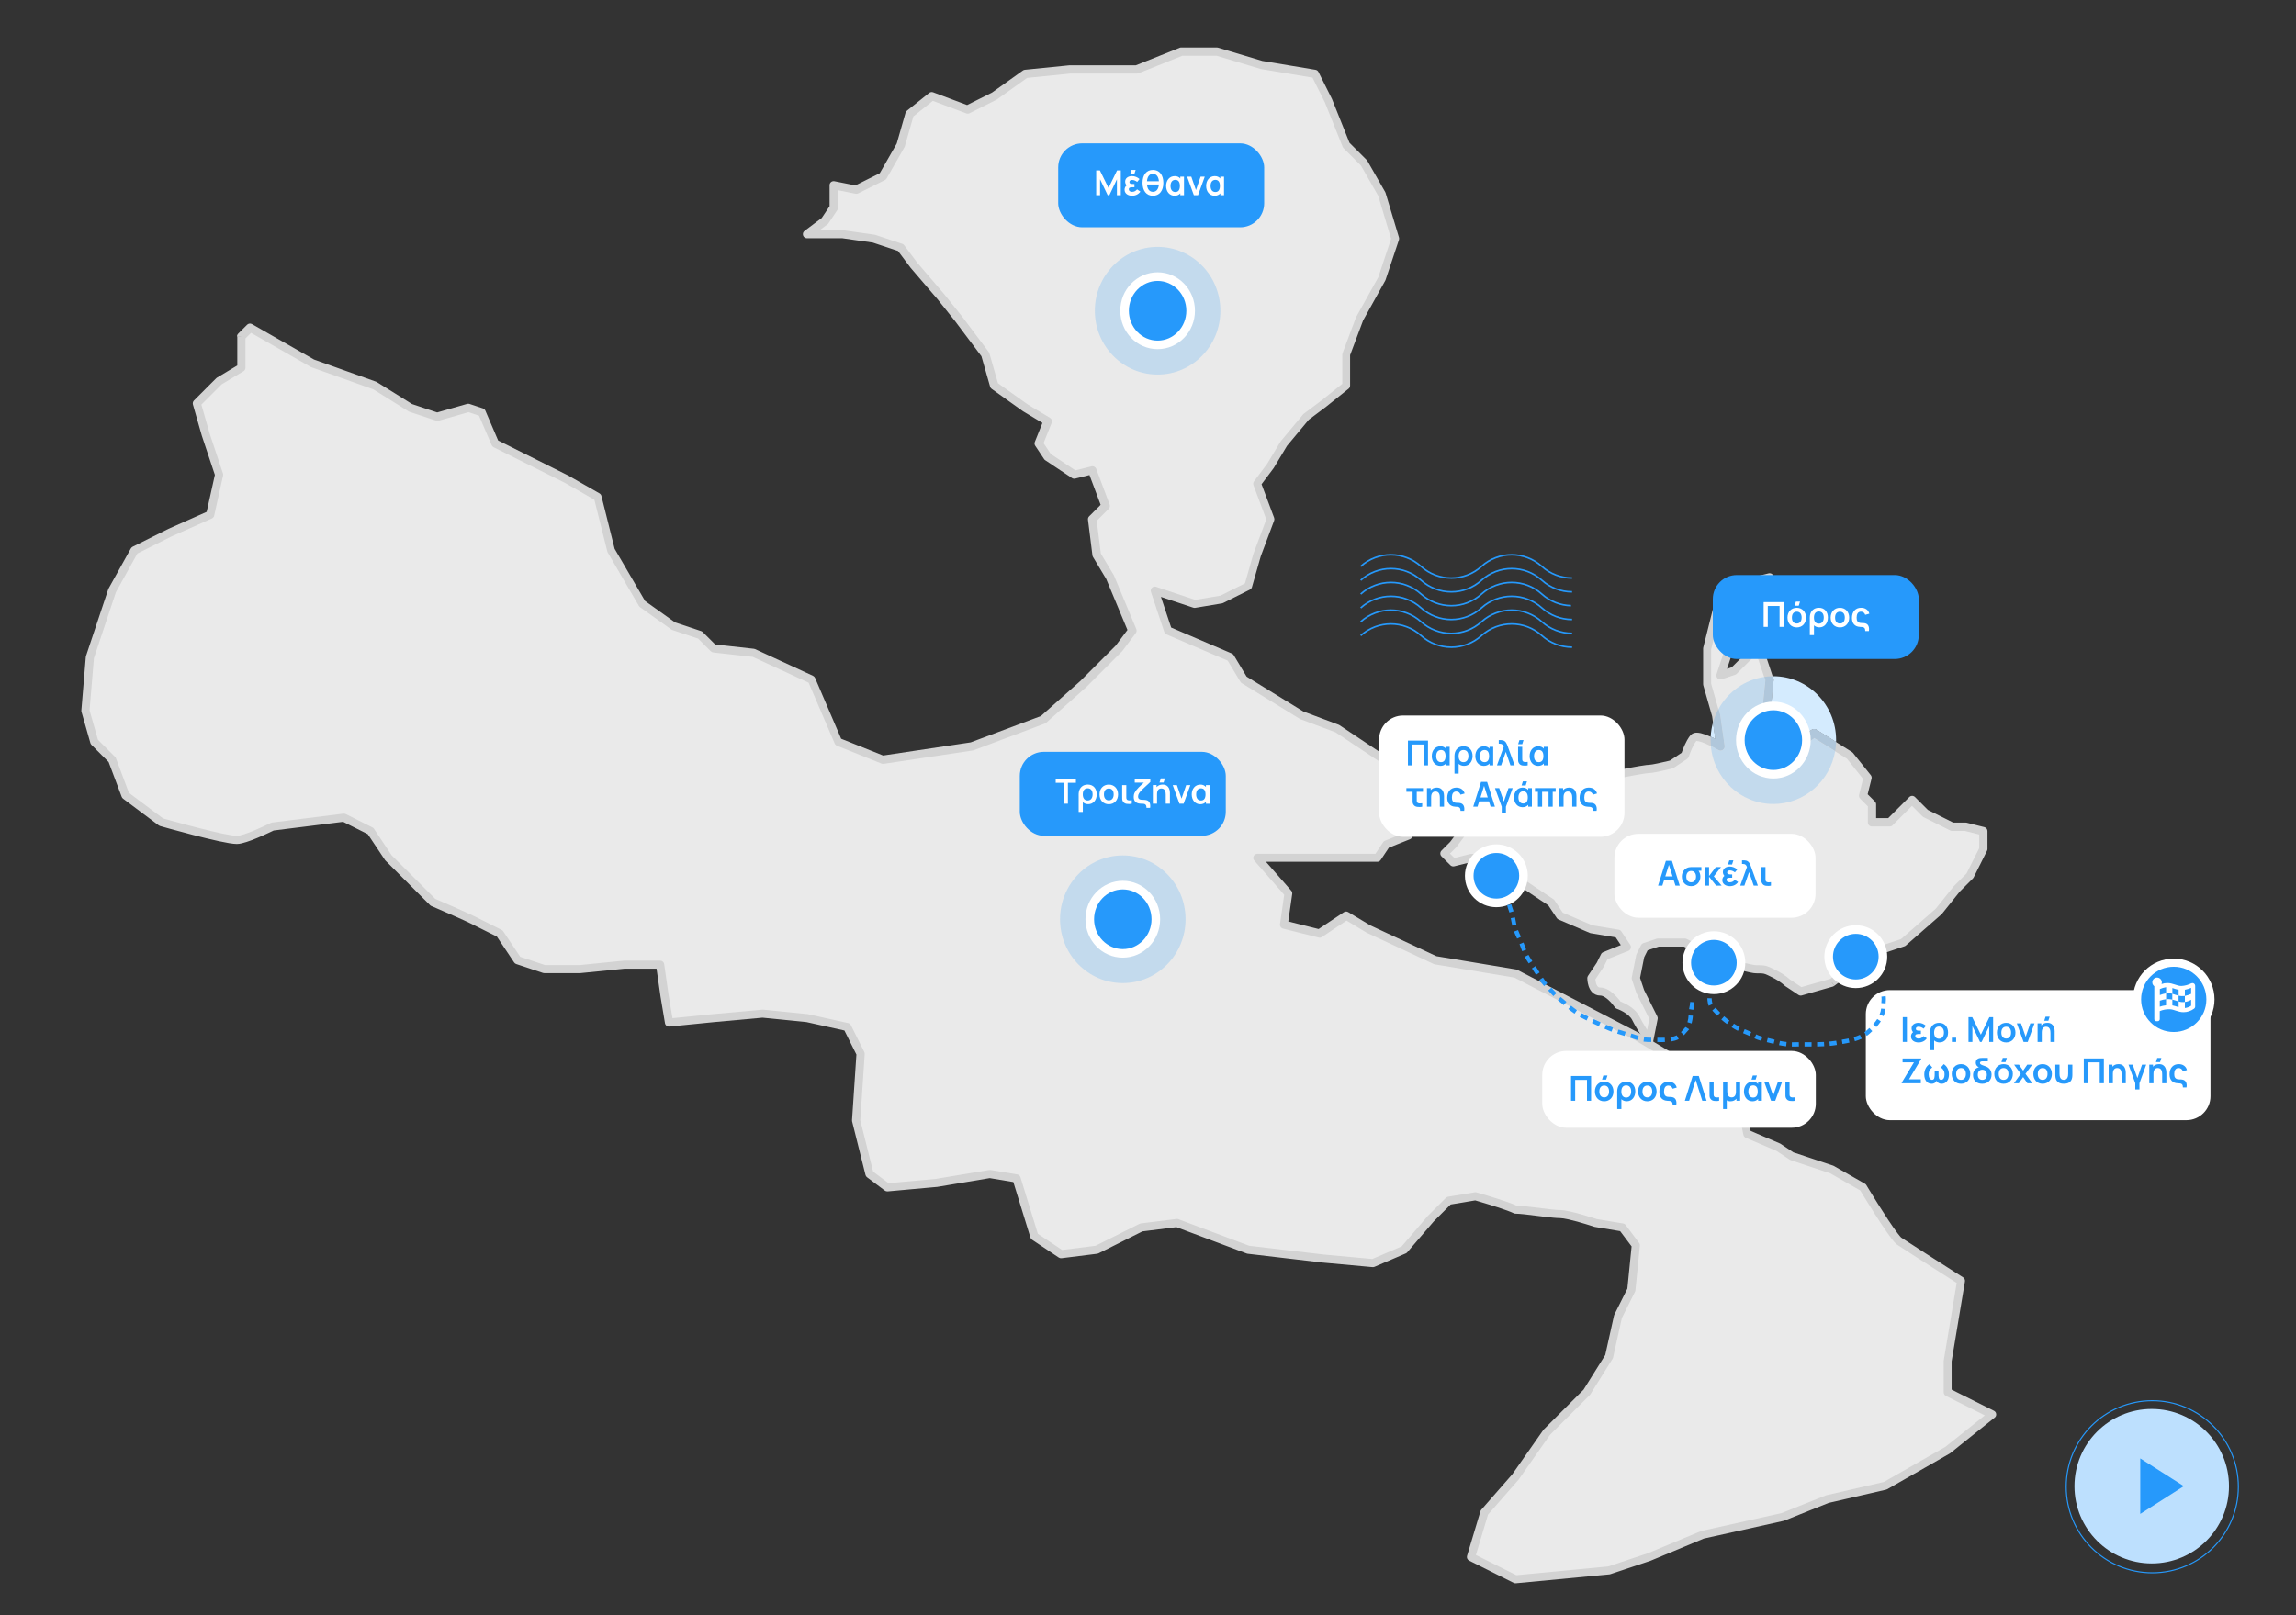 <?xml version="1.0" encoding="UTF-8"?><svg id="Layer_1" xmlns="http://www.w3.org/2000/svg" viewBox="0 0 800 562.97"><rect x="0" y="0" width="800" height="562.97" fill="#333333" stroke="none"/><defs><style>.cls-1{fill-rule:evenodd;}.cls-1,.cls-2{fill:#2699fb;}.cls-1,.cls-2,.cls-3,.cls-4,.cls-5,.cls-6,.cls-7,.cls-8,.cls-9{stroke-width:0px;}.cls-3{fill:#bde0fe;}.cls-4{fill:#fff;}.cls-5{fill:#d3d3d3;}.cls-6{fill:#b0c7db;}.cls-7{fill:#c3daed;}.cls-8{fill:#d4ebfe;}.cls-9{fill:#eaeaea;}</style></defs><path class="cls-9" d="m84.13,117.35l3.1-3.1,21.73,12.42,21.73,7.76,12.42,7.76,9.31,3.1,10.86-3.1,4.66,1.55,4.66,10.87,24.84,12.42,10.87,6.21,4.66,18.63,10.87,18.63,10.86,7.76,9.31,3.1,4.66,4.66,13.97,1.55,20.18,9.31,9.31,21.73,15.52,6.21,31.05-4.66,24.84-9.31,13.97-12.42,12.42-12.42,4.66-6.21-7.76-18.63-4.66-7.76-1.55-12.42,4.66-4.66-4.66-12.42-6.21,1.55-9.31-6.21-3.1-4.66,3.1-7.76-7.76-4.66-10.87-7.76-3.11-10.87-9.31-12.42-6.21-7.76-9.31-10.87-4.66-6.21-9.31-3.1-10.87-1.55h-12.42l6.21-4.66,3.1-4.66v-7.76l7.76,1.55,9.31-4.66,6.21-10.87,3.1-10.87,7.76-6.21,12.42,4.66,9.31-4.66,10.87-7.76,15.52-1.55h23.28l15.52-6.21h12.42l15.52,4.66,18.63,3.1,4.66,9.31,6.21,15.52,6.21,6.21,6.21,10.87,4.66,15.52-4.66,13.97-7.76,13.97-4.66,12.42v10.87l-7.76,6.21-6.21,4.66-7.76,9.31-4.66,7.76-4.66,6.21,4.66,12.42-4.66,12.42-3.1,10.87-9.31,4.66-9.31,1.55-13.97-4.66,4.66,13.97,21.73,9.31,4.66,7.76,20.18,12.42,12.42,4.66,27.94,18.63,1.55,6.21-4.66,12.42-7.76,3.1-3.1,4.66h-41.91l10.87,12.42-1.55,10.87,12.42,3.1,9.31-6.21,7.76,4.66,23.28,10.87,27.94,4.66,41.91,21.73,15.52,9.31,7.76,1.55,3.1,4.66h9.31l1.55,10.87,1.55,7.76,10.87,4.66,4.66,3.1,13.97,4.66,10.87,6.21s9.31,15.52,12.42,18.63c4.66,3.1,21.73,13.97,21.73,13.97l-4.66,27.94v10.87l9.31,4.66,6.21,3.1-15.52,12.42-21.73,12.42-20.18,4.66-15.52,6.21-27.94,6.21-18.63,7.76-13.97,4.66-32.6,3.1-9.31-4.66-6.21-3.1,4.66-15.52,10.87-12.42,10.86-15.52,13.97-13.97,7.76-12.42,3.1-13.97,4.66-9.31,1.55-15.52-4.66-6.21-9.31-1.55s-9.31-3.1-12.42-3.1-12.42-1.55-15.52-1.55c-3.1-1.55-13.97-4.66-13.97-4.66l-9.31,1.55-6.21,6.21-9.31,10.87-10.87,4.66-17.08-1.55-26.39-3.1-12.42-4.66-12.42-4.66-12.42,1.55-15.52,7.76-12.42,1.55-9.31-6.21-6.21-20.18-9.31-1.55-18.63,3.1-17.08,1.55-6.21-4.66-4.66-18.63,1.55-23.29-4.66-9.31-13.97-3.1-15.52-1.55-17.07,1.55-15.52,1.55-1.55-9.31-1.55-10.87h-12.42l-15.52,1.55h-12.42l-9.31-3.1-6.21-9.31s-6.21-3.1-9.31-4.66c-3.1-1.55-13.97-6.21-13.97-6.21l-6.21-6.21-9.31-9.31-6.21-9.31-9.31-4.66-12.42,1.55-12.42,1.55s-9.31,4.66-12.42,4.66c-4.66,0-26.39-6.21-26.39-6.21l-12.42-9.31-4.66-12.42-6.21-6.21-3.1-10.87,1.55-18.63,7.76-23.29,7.76-13.97,12.42-6.21,13.97-6.21,3.1-13.97-4.66-13.97-3.1-10.87,7.76-7.76,7.76-4.66v-10.86"/><path class="cls-5" d="m84.13,117.35l1,1,2.34-2.34,20.79,11.88.23.1,21.59,7.71,12.29,7.68c.1.06.19.11.3.14l9.31,3.1c.27.09.56.1.84.02l10.44-2.98,3.64,1.21,4.41,10.28c.13.31.37.56.67.71l24.8,12.4,10.31,5.89,4.51,18.04c.03.13.08.26.15.37l10.87,18.63c.1.17.24.32.4.44l10.87,7.76c.12.08.24.14.38.19l9,3,4.42,4.42c.23.23.53.37.84.41l13.74,1.53,19.48,8.99,9.1,21.23c.15.34.43.62.78.76l15.52,6.21c.24.1.48.12.74.09l31.05-4.66c.1-.01.19-.04.29-.07l24.84-9.31c.17-.06.31-.15.44-.27l13.97-12.42.06-.06,12.42-12.42.13-.15,4.66-6.21c.3-.4.37-.93.17-1.4l-7.76-18.63-.09-.18-4.5-7.5-1.43-11.43,4.17-4.17c.39-.39.52-.98.32-1.5l-4.66-12.42c-.25-.67-.97-1.05-1.67-.88l-5.6,1.4-8.56-5.7-2.53-3.8,2.83-7.07c.26-.65.01-1.38-.59-1.74l-7.71-4.63-10.42-7.44-2.97-10.39c-.05-.16-.13-.33-.23-.46l-9.31-12.42-.03-.03-6.21-7.76-.03-.04-9.28-10.83-4.63-6.17c-.17-.23-.41-.4-.68-.49l-9.31-3.1-.25-.06-10.87-1.55h-.2s-8.16-.01-8.16-.01l2.81-2.11c.13-.09.24-.22.33-.35l3.1-4.66c.16-.23.24-.5.24-.79v-6.03l6.07,1.21c.31.06.63.02.91-.12l9.31-4.66c.25-.13.46-.32.6-.56l6.21-10.87c.06-.1.1-.2.13-.31l2.98-10.43,6.78-5.42,11.66,4.37c.37.14.78.12,1.13-.06l9.31-4.66.19-.11,10.56-7.54,15.08-1.51h23.21c.18,0,.36-.04.53-.1l15.27-6.11h11.94l15.32,4.6.17.04,17.92,2.99,4.31,8.62,6.19,15.47c.07.17.18.34.31.48l6.07,6.08,6.03,10.56,4.48,14.94-4.47,13.42-7.7,13.86-.09.19-4.66,12.42c-.06.16-.09.33-.09.5v10.18l-7.21,5.77-6.19,4.64-.24.23-7.76,9.31-.13.18-4.62,7.7-4.61,6.15c-.29.39-.36.89-.19,1.35l4.47,11.92-4.47,11.92-.04.11-2.93,10.27-8.57,4.28-8.76,1.46-13.64-4.55c-.51-.17-1.07-.04-1.45.34-.38.38-.51.94-.34,1.45l4.66,13.97c.13.38.41.7.79.85l21.31,9.13,4.42,7.37c.12.19.28.36.47.48l20.18,12.42.25.12,12.27,4.6,27.35,18.23,1.31,5.25-4.28,11.42-7.18,2.87c-.26.11-.5.29-.65.53l-2.68,4.03h-41.15c-.55,0-1.06.33-1.29.83-.23.51-.14,1.1.22,1.52l10.44,11.93-1.46,10.22c-.1.72.35,1.4,1.06,1.58l12.42,3.11c.39.1.8.03,1.13-.2l8.57-5.71,6.99,4.2.13.07,23.28,10.87c.12.06.24.09.37.11l27.72,4.62,41.68,21.61,15.48,9.29c.13.08.3.14.45.17l7.19,1.44,2.78,4.17c.26.39.7.63,1.18.63h8.08l1.38,9.65v.08s1.57,7.76,1.57,7.76c.09.45.4.84.83,1.02l10.74,4.6,4.55,3.03c.11.07.21.12.34.17l13.84,4.61,10.74,6.14.7-1.23-1.22.73s2.34,3.9,5.06,8.18c1.36,2.14,2.83,4.39,4.15,6.3.66.96,1.29,1.84,1.86,2.58.57.75,1.08,1.36,1.55,1.83l.22.18c2.35,1.57,7.78,5.06,12.63,8.16,4.85,3.11,9.12,5.82,9.12,5.82l.76-1.2-1.4-.23-4.66,27.94-.02.23v10.87c0,.54.3,1.03.78,1.27l9.31,4.66,4.23,2.11-13.71,10.96-21.46,12.26-19.98,4.61-.21.06-15.42,6.17-27.83,6.19-.24.07-18.58,7.74-13.77,4.59-32.03,3.05-8.95-4.47-5.14-2.57,4.23-14.09,10.66-12.19.09-.12,10.79-15.42,13.89-13.89.2-.25,7.76-12.42c.08-.13.15-.29.18-.44l3.07-13.8,4.58-9.16c.08-.15.13-.33.14-.49l1.55-15.52c.04-.35-.06-.71-.28-.99l-4.66-6.21c-.22-.29-.54-.49-.9-.55l-9.31-1.55-.23,1.4.45-1.35s-2.35-.78-5.1-1.57c-1.38-.39-2.85-.79-4.21-1.09-1.36-.3-2.56-.51-3.56-.52-.67,0-1.81-.09-3.15-.23-2.01-.22-4.48-.54-6.75-.82-1.13-.14-2.22-.26-3.17-.35-.96-.09-1.79-.15-2.45-.15v1.42l.63-1.27c-.89-.44-2.17-.93-3.66-1.45-4.43-1.55-10.54-3.3-10.56-3.3-.2-.06-.42-.07-.62-.04l-9.31,1.55c-.29.05-.56.19-.77.4l-6.21,6.21-.07.08-9.1,10.61-10.23,4.39-16.7-1.52-26.2-3.08-12.26-4.6-12.42-4.66c-.22-.08-.44-.11-.67-.08l-12.42,1.55c-.16.02-.32.07-.46.14l-15.31,7.65-11.65,1.46-8.46-5.64-6.06-19.7c-.16-.51-.59-.89-1.12-.98l-9.31-1.55c-.16-.03-.31-.03-.47,0l-18.58,3.1-16.48,1.5-5.37-4.03-4.48-17.92,1.54-23.06c.02-.25-.03-.5-.15-.73l-4.66-9.31c-.19-.38-.54-.66-.96-.75l-13.97-3.1-.17-.03-15.52-1.55h-.27s-17.07,1.55-17.07,1.55h-.01s-14.2,1.42-14.2,1.42l-1.33-7.98-1.55-10.86c-.1-.7-.7-1.22-1.4-1.22h-12.56s-15.45,1.55-15.45,1.55h-12.12l-8.64-2.88-5.94-8.91c-.14-.21-.32-.37-.55-.48,0,0-6.21-3.1-9.31-4.66-1.62-.81-5.1-2.35-8.22-3.72-3.11-1.36-5.83-2.53-5.83-2.53l-.56,1.3,1-1-6.21-6.21-9.21-9.21-6.13-9.2c-.14-.21-.32-.37-.54-.48l-9.31-4.66c-.25-.12-.53-.17-.81-.14l-12.42,1.55-12.42,1.55c-.16.02-.32.07-.46.14,0,0-.14.07-.39.19-.9.44-3.2,1.54-5.59,2.53-1.19.49-2.41.95-3.46,1.28-.52.16-1.01.3-1.42.38-.41.09-.74.13-.93.12-.43,0-1.24-.08-2.24-.25-3.53-.57-9.51-2.06-14.56-3.39-2.53-.67-4.83-1.3-6.5-1.76-.83-.23-1.51-.42-1.98-.55-.47-.13-.72-.21-.72-.21l-.39,1.36.85-1.13-12.09-9.07-4.51-12.03c-.07-.19-.18-.36-.32-.5l-5.95-5.95-2.93-10.26,1.52-18.2,7.67-23,7.48-13.47,12-6,13.94-6.2c.41-.18.71-.55.81-.99l3.1-13.97c.06-.25.04-.51-.04-.75l-4.65-13.95-2.87-10.03,7.05-7.05,7.61-4.57c.43-.26.69-.72.69-1.22v-10.86h-1.42l1,1-1-1h-1.42s0,10.06,0,10.06l-7.07,4.24c-.1.06-.19.13-.27.21l-7.76,7.76c-.36.36-.5.9-.36,1.39l3.1,10.87.02.06,4.53,13.6-2.86,12.89-13.32,5.92-.06.03-12.42,6.21c-.25.13-.47.33-.61.58l-7.76,13.97-.11.24-7.76,23.29c-.04.11-.06.21-.07.33l-1.55,18.63c-.01.17,0,.35.05.51l3.1,10.87c.07.23.19.44.36.61l5.99,5.99,4.55,12.13c.1.25.26.47.48.64l12.42,9.31c.13.1.3.18.46.23,0,0,5.45,1.56,11.48,3.11,3.02.78,6.19,1.56,8.91,2.15,1.36.29,2.61.54,3.69.72,1.08.17,1.97.28,2.7.28.56,0,1.13-.1,1.74-.24,2.13-.5,4.89-1.63,7.2-2.65,2.3-1.02,4.1-1.92,4.11-1.92l-.63-1.27.18,1.41,12.42-1.55,11.99-1.5,8.59,4.3,6,9,.18.22,9.31,9.31,6.21,6.21c.13.13.28.23.44.3,0,0,.68.29,1.74.75,1.6.69,4.07,1.76,6.43,2.81,2.36,1.04,4.61,2.06,5.72,2.62,1.55.78,3.88,1.94,5.82,2.91,1.94.97,3.49,1.75,3.49,1.75l.63-1.27-1.18.79,6.21,9.31c.18.26.43.46.73.56l9.31,3.1c.15.05.29.07.45.07h12.56s15.45-1.55,15.45-1.55h11.12l1.38,9.65v.03s1.56,9.31,1.56,9.31c.12.74.79,1.25,1.54,1.18l15.52-1.55h-.01s16.94-1.54,16.94-1.54l15.3,1.53,13.23,2.94,4.18,8.37-1.53,22.9c-.01.15,0,.3.04.44l4.66,18.63c.08.32.26.59.52.79l6.21,4.66c.28.21.63.31.98.28l17.08-1.55h.1s18.4-3.08,18.4-3.08l8.22,1.37,5.95,19.34c.1.31.3.58.57.76l9.31,6.21c.28.19.62.27.96.23l12.42-1.55c.16-.02.32-.07.46-.14l15.31-7.65,11.83-1.48,12.09,4.53,12.42,4.66c.11.04.21.07.33.08l26.39,3.1h.04s17.08,1.56,17.08,1.56c.23.02.47-.02.69-.11l10.87-4.66c.2-.08.38-.22.52-.38l9.28-10.82,5.85-5.85,8.87-1.48-.23-1.4-.39,1.36s.67.19,1.73.51c1.59.47,4.06,1.21,6.4,1.98,1.17.38,2.31.77,3.29,1.13.98.36,1.81.7,2.3.94.2.1.41.15.63.15.67,0,1.81.09,3.15.23,2.01.22,4.48.54,6.75.82,1.13.14,2.22.26,3.17.35.96.09,1.79.15,2.45.15.56,0,1.69.17,2.94.45,1.9.42,4.17,1.07,5.95,1.61.89.27,1.66.51,2.21.69.27.09.49.16.64.21s.23.07.23.07l.22.05,8.75,1.46,3.99,5.31-1.47,14.72-4.54,9.08c-.05.11-.09.21-.12.33l-3.05,13.73-7.55,12.07-13.86,13.86-.16.19-10.82,15.46-10.81,12.36c-.13.15-.23.34-.29.53l-4.66,15.52c-.2.66.11,1.37.72,1.67l6.21,3.1,9.31,4.66c.23.12.51.17.77.14l32.6-3.1c.1,0,.22-.03.31-.07l13.97-4.66.1-.04,18.51-7.71,27.82-6.18.22-.07,15.42-6.17,20.07-4.63c.13-.03.27-.08.38-.15l21.73-12.42.18-.12,15.52-12.42c.38-.3.58-.77.52-1.26-.05-.48-.34-.9-.78-1.12l-6.21-3.1-8.53-4.27v-9.87l4.64-27.83c.09-.56-.16-1.12-.64-1.43,0,0-1.07-.68-2.74-1.75-5.01-3.2-15.5-9.9-18.97-12.21l-.79,1.18,1-1c-.31-.31-.77-.86-1.3-1.55-1.87-2.44-4.62-6.67-6.87-10.26-1.13-1.79-2.14-3.43-2.86-4.62-.36-.59-.66-1.08-.86-1.41-.2-.33-.31-.52-.31-.52-.12-.21-.3-.38-.51-.5l-10.87-6.21-.25-.11-13.79-4.6-4.5-3-.23-.12-10.18-4.36-1.4-6.98-1.55-10.84c-.1-.7-.7-1.22-1.4-1.22h-8.56l-2.68-4.03c-.21-.31-.54-.53-.9-.6l-7.52-1.5-15.31-9.19-.08-.04-41.91-21.73c-.13-.07-.28-.12-.42-.14l-27.75-4.62-23.04-10.75-7.7-4.62c-.47-.28-1.06-.27-1.52.04l-8.79,5.86-10.57-2.64,1.37-9.6c.06-.41-.06-.82-.34-1.13l-8.81-10.07h38.79c.47,0,.92-.24,1.18-.63l2.86-4.29,7.35-2.94c.37-.15.66-.44.8-.82l4.66-12.42c.1-.27.12-.56.05-.84l-1.55-6.21c-.08-.34-.3-.64-.59-.84l-27.94-18.63c-.09-.06-.19-.11-.29-.15l-12.29-4.61-19.77-12.16-4.48-7.47c-.15-.25-.38-.46-.66-.57l-21.15-9.06-3.56-10.68,11.28,3.76c.22.07.45.09.68.05l9.31-1.55c.14-.02.27-.07.4-.13l9.31-4.66c.36-.18.62-.49.73-.88l3.09-10.81,4.64-12.37c.12-.32.12-.67,0-.99l-4.38-11.69,4.19-5.59.08-.12,4.6-7.67,7.58-9.1,6.08-4.56.03-.03,7.76-6.21c.34-.27.53-.68.53-1.11v-10.61l4.53-12.08,7.71-13.88.11-.24,4.66-13.97c.09-.27.1-.58.01-.85l-4.66-15.52c-.03-.1-.08-.21-.13-.3l-6.21-10.87c-.07-.12-.13-.21-.23-.3l-6-6-6.1-15.25-.05-.11-4.66-9.31c-.2-.41-.59-.69-1.03-.76l-18.54-3.09-15.44-4.63c-.13-.04-.27-.06-.41-.06h-12.42c-.18,0-.36.03-.53.1l-15.27,6.11h-23.15s-15.52,1.56-15.52,1.56c-.25.03-.48.11-.68.26l-10.78,7.7-8.66,4.33-11.84-4.44c-.47-.17-.99-.09-1.38.22l-7.76,6.21c-.23.19-.4.43-.48.72l-3.06,10.7-5.91,10.35-8.5,4.25-7.29-1.46c-.42-.08-.85.02-1.18.29-.33.27-.52.67-.52,1.09v7.33l-2.73,4.1-6.01,4.51c-.49.37-.69,1-.49,1.58.19.58.73.97,1.34.97h12.32l10.64,1.52,8.77,2.92,4.39,5.86.06.07,9.3,10.85,6.18,7.73,9.14,12.19,3.03,10.61c.09.31.28.58.54.76l10.87,7.76.09.06,6.73,4.04-2.66,6.64c-.17.43-.12.93.14,1.31l3.1,4.66c.1.16.24.29.39.39l9.31,6.21c.33.22.74.29,1.13.2l4.98-1.24,3.89,10.38-4.01,4.01c-.31.31-.46.75-.4,1.18l1.55,12.42c.02.2.09.38.19.55l4.6,7.67,7.41,17.78-4.11,5.48-12.32,12.32-13.74,12.21-24.45,9.17-30.52,4.58-14.62-5.85-9.08-21.19c-.14-.32-.39-.58-.71-.73l-20.18-9.31c-.14-.07-.28-.1-.44-.12l-13.48-1.5-4.31-4.31c-.15-.15-.35-.27-.55-.34l-9.11-3.04-10.45-7.46-10.61-18.19-4.61-18.43c-.09-.37-.34-.7-.67-.89l-10.87-6.21-.07-.04-24.37-12.19-4.45-10.39c-.16-.37-.47-.66-.85-.79l-4.66-1.55c-.27-.09-.57-.1-.84-.02l-10.44,2.98-8.74-2.91-12.28-7.67c-.09-.05-.18-.1-.27-.13l-21.61-7.72-21.63-12.36c-.55-.32-1.26-.22-1.71.23l-3.1,3.1c-.26.26-.42.63-.42,1h1.42"/><path class="cls-9" d="m638.31,342.44l6.21-4.66,4.66-4.66,13.97-4.66,12.42-10.87,6.21-7.76,4.66-4.66,4.66-9.31v-6.21l-6.21-1.55h-4.66l-9.31-4.66-4.66-4.66-4.66,4.66-3.1,3.1h-6.21v-6.21l-3.11-3.1,1.55-6.21-6.21-7.76-12.42-7.76-6.21,4.66-4.66,4.66-6.21,3.1v-15.52l1.55-15.52-3.1-9.31h-3.1l-6.21,6.21-4.66,1.55,3.11-9.31,4.66-7.76,4.66-7.76,4.66-6.21v-3.1l-6.21,1.55-9.31,4.66h-1.55l-4.66,18.63v12.42l3.1,10.87,1.55,10.87s-7.76-4.66-9.31-3.1c-1.55,1.55-3.1,6.21-3.1,6.21l-4.66,3.1s-6.21,1.55-7.76,1.55-9.31,1.55-9.31,1.55l-6.21,3.1-6.21,6.21-6.21,3.1h-24.84l-3.1-3.1-6.21-3.1-4.66,3.1,3.1,6.21v3.1l-4.66,6.21-3.11,3.1,3.11,3.1,6.21-1.55h9.31l3.1,1.55v4.66l6.21,3.1,9.31,6.21,3.1,4.66,10.87,4.66,9.31,1.55,3.1,4.66-7.76,3.1-1.55,3.1-3.1,4.66s0,4.66,3.1,4.66,6.21,4.66,6.21,4.66c0,0,4.66,1.55,6.21,4.66,1.55,3.1,4.66,7.76,4.66,7.76l1.55-7.76-4.66-9.31-1.55-4.66,1.55-7.76,1.55-3.1,4.66-1.55h9.31l6.21,3.11,4.66,3.1s1.55,1.55,4.66,1.55,7.76,1.55,9.31,1.55q3.1,0,6.21,1.55c3.1,1.55,4.66,3.1,4.66,3.1l4.66,3.1,10.87-3.1"/><path class="cls-5" d="m638.31,342.44l.85,1.13,6.21-4.66.15-.13,4.42-4.42,13.65-4.55c.18-.06.34-.15.48-.28l12.42-10.87.17-.18,6.16-7.7,4.6-4.6c.11-.11.2-.23.27-.37l4.66-9.31c.1-.2.15-.41.15-.63v-6.21c0-.65-.44-1.22-1.07-1.38l-6.21-1.55c-.11-.03-.22-.04-.34-.04h-4.32l-8.81-4.4-4.49-4.49c-.26-.26-.63-.42-1-.42s-.74.15-1,.42l-4.66,4.66-2.69,2.69h-4.21v-4.79c0-.38-.15-.73-.41-1l-2.54-2.54,1.36-5.43c.11-.43,0-.89-.27-1.23l-6.21-7.76c-.1-.12-.22-.23-.36-.32l-12.42-7.76c-.5-.31-1.13-.28-1.6.07l-6.21,4.66-.15.13-4.5,4.5-3.95,1.98v-13.16l1.54-15.45c.02-.2,0-.4-.07-.59l-3.1-9.31c-.19-.58-.73-.97-1.34-.97h-3.1c-.37,0-.74.15-1,.42l-5.97,5.97-1.65.55,2.16-6.48,4.58-7.63,4.62-7.7,4.61-6.15c.19-.25.28-.54.28-.85v-3.1c0-.44-.2-.85-.54-1.12-.34-.27-.79-.36-1.22-.26l-6.21,1.55c-.1.02-.2.06-.29.11l-9.01,4.51h-1.22c-.65,0-1.22.44-1.38,1.07l-4.66,18.63c-.03.11-.04.22-.04.34v12.42c0,.13.02.26.05.39l3.08,10.77,1.54,10.77,1.4-.2.73-1.21s-1.47-.88-3.28-1.77c-.91-.44-1.9-.89-2.88-1.24-.98-.34-1.92-.61-2.87-.62-.32,0-.65.03-.99.14-.34.1-.71.29-1.01.6-.55.55-.97,1.22-1.38,1.94-.6,1.07-1.1,2.26-1.47,3.2-.37.93-.59,1.61-.6,1.63l1.34.45-.79-1.18-4.66,3.1.79,1.18-.34-1.38s-.38.1-.98.24c-.9.22-2.29.54-3.59.81-.65.13-1.27.25-1.78.34-.51.08-.94.13-1.07.13-.31,0-.62.03-1.01.08-1.34.16-3.46.53-5.27.87-1.81.34-3.3.63-3.31.63-.12.02-.25.07-.36.12l-6.21,3.1c-.14.07-.26.15-.37.27l-6.05,6.05-5.7,2.85h-23.91l-2.69-2.69c-.11-.11-.23-.2-.37-.27l-6.21-3.1c-.45-.23-1-.19-1.42.09l-4.66,3.1c-.59.4-.8,1.17-.48,1.81l2.95,5.91v2.3l-4.31,5.75-3.03,3.04c-.26.26-.41.63-.41,1s.15.74.41,1l3.1,3.1c.35.35.86.49,1.35.37l6.04-1.51h8.8l2.02,1.01v3.78c0,.54.3,1.03.78,1.27l6.13,3.07,9,6,2.95,4.42c.15.23.37.41.62.52l10.87,4.66c.11.05.21.08.32.1l8.71,1.45,1.8,2.69-6.14,2.46c-.32.13-.59.37-.74.68l-1.51,3.02-3.06,4.58c-.15.23-.24.51-.24.79,0,.08,0,1.35.46,2.78.24.71.61,1.49,1.26,2.15.33.33.74.62,1.22.83.48.21,1.02.32,1.58.31.42,0,.96.17,1.55.53.88.52,1.79,1.42,2.44,2.17.33.38.59.72.77.96.09.12.16.22.2.28l.05.07v.02s.01,0,.01,0c.18.26.43.46.73.56l.17-.5-.17.5h0l.17-.5-.17.5s1.11.38,2.33,1.08c.61.35,1.24.78,1.79,1.28.55.49,1,1.03,1.27,1.59.82,1.63,1.99,3.59,2.98,5.16.98,1.57,1.76,2.74,1.77,2.75.32.48.89.71,1.45.6s1-.55,1.11-1.11l1.55-7.76c.06-.31.02-.63-.12-.91l-4.61-9.22-1.4-4.21,1.44-7.21,1.2-2.41,3.88-1.29h8.75l5.83,2.91,4.59,3.06.79-1.18-1,1c.08.08.59.57,1.53,1.04.94.47,2.34.93,4.13.93,1.32,0,3.21.36,4.93.74.86.19,1.69.39,2.42.54.74.15,1.35.27,1.96.27.78,0,1.34,0,1.77.02.65.04.94.09,1.44.27.49.18,1.2.53,2.37,1.11,1.47.73,2.56,1.46,3.28,2,.36.27.62.49.79.64l.18.16.04.04h0s.42-.42.42-.42l-.42.43h0s.42-.43.42-.43l-.42.43.22.18,4.66,3.1c.35.23.78.3,1.17.18l10.87-3.1c.16-.05.33-.13.46-.23l-.85-1.13-.39-1.36-10.24,2.92-4.11-2.74-.79,1.18,1-1c-.08-.08-1.75-1.73-5.03-3.37-.78-.39-1.37-.68-1.9-.92-.78-.36-1.48-.59-2.25-.69s-1.54-.09-2.7-.09c-.17,0-.72-.07-1.39-.21-1.01-.21-2.35-.54-3.75-.82-1.4-.28-2.84-.52-4.18-.52-1.32,0-2.25-.32-2.86-.63-.3-.15-.52-.3-.66-.4l-.14-.11-.02-.02-.44.47.45-.45h-.02s-.44.45-.44.45l.45-.45-.22-.18-4.66-3.1-.15-.09-6.21-3.1c-.2-.1-.41-.15-.63-.15h-9.31c-.16,0-.3.02-.45.07l-4.66,1.55c-.35.12-.65.38-.82.71l-1.55,3.1c-.05.11-.1.24-.12.36l-1.55,7.76c-.05.24-.03.49.05.73l1.55,4.66.08.19,4.44,8.88-1.46,7.28,1.39.28,1.18-.79s-.05-.07-.13-.2c-.3-.46-1.09-1.66-1.96-3.07-.87-1.41-1.83-3.05-2.48-4.34-.5-.99-1.2-1.79-1.95-2.46-1.13-1-2.38-1.71-3.35-2.18-.98-.47-1.68-.71-1.73-.72l-.45,1.34,1.18-.79s-.85-1.27-2.12-2.54c-.64-.64-1.39-1.29-2.26-1.81-.87-.52-1.87-.93-3.01-.93-.21,0-.35-.04-.47-.08-.2-.09-.38-.24-.56-.53-.28-.42-.48-1.11-.56-1.68-.05-.28-.07-.53-.08-.7v-.2s-.01-.04-.01-.04h0s-1.42,0-1.42,0l1.18.79,3.1-4.66.09-.15,1.31-2.62,7.26-2.9c.4-.16.7-.49.83-.9.13-.41.06-.85-.17-1.21l-3.1-4.66c-.22-.32-.56-.55-.95-.61l-9.15-1.52-10.32-4.42-2.87-4.31c-.1-.16-.24-.29-.39-.39l-9.31-6.21-.15-.09-5.43-2.71v-3.78c0-.54-.3-1.03-.78-1.27l-3.11-1.55c-.19-.1-.42-.15-.63-.15h-9.31c-.12,0-.23.01-.34.04l-5.43,1.36-1.54-1.54,2.1-2.1.13-.15,4.66-6.21c.18-.25.28-.54.28-.85v-3.1c0-.22-.05-.43-.15-.63l-2.55-5.09,2.93-1.95,5.27,2.63,2.94,2.94c.27.27.62.42,1,.42h24.84c.22,0,.43-.05.63-.15l6.21-3.1c.14-.07.26-.15.37-.27l6.05-6.05,6-3-.63-1.27.28,1.39s.48-.1,1.23-.24c1.12-.22,2.84-.54,4.42-.81.79-.13,1.54-.26,2.15-.34.6-.09,1.11-.13,1.24-.13.31,0,.61-.03.97-.08,1.22-.16,2.97-.54,4.45-.88,1.48-.34,2.68-.64,2.68-.64.15-.04.31-.11.44-.2l4.66-3.1c.26-.17.46-.43.56-.73l.02-.04c.08-.23.48-1.38,1.02-2.61.27-.61.58-1.25.89-1.8.31-.54.63-.99.84-1.2l-.29-.29.12.4.17-.11-.29-.29.12.4h.04s.13-.01.13-.01c.35,0,1.1.15,1.92.45,1.24.44,2.68,1.14,3.78,1.72.55.29,1.03.55,1.36.74.17.09.3.17.39.22l.13.08c.47.28,1.06.27,1.51-.03.46-.3.7-.84.62-1.38l-1.55-10.87-.04-.19-3.05-10.67v-12.05l4.35-17.39h.44c.22,0,.43-.05.63-.15l9.17-4.59,4.3-1.07v.82l-4.37,5.83-.08.12-4.66,7.76-4.66,7.76c-.05.09-.1.18-.13.28l-3.1,9.31c-.17.51-.04,1.07.34,1.45.38.38.94.51,1.45.34l4.66-1.55c.21-.07.39-.18.55-.34l5.79-5.79h1.5l2.69,8.06-1.52,15.22v.14s0,9.31,0,9.31v6.21c0,.49.25.95.67,1.21.42.26.94.28,1.38.06l6.21-3.1c.14-.07.26-.15.37-.27l4.59-4.59,5.35-4.01,11.39,7.12,5.62,7.03-1.38,5.53c-.12.48.02.99.37,1.35l2.69,2.69v5.62c0,.37.15.74.41,1,.26.26.63.41,1,.41h6.21c.37,0,.74-.15,1-.41l3.1-3.1,3.66-3.66,3.65,3.66c.11.11.23.19.37.26l9.31,4.66c.2.1.41.15.63.15h4.48l4.97,1.24v4.77l-4.41,8.81-4.49,4.49-.1.12-6.13,7.66-12.11,10.6-13.7,4.57c-.2.07-.4.19-.55.34l-4.59,4.59-6.13,4.6.85,1.13-.39-1.36.39,1.36"/><rect class="cls-2" x="368.71" y="49.96" width="71.77" height="29.26" rx="8.37" ry="8.37"/><polygon class="cls-4" points="381.95 59.4 383.24 59.4 386.24 65.51 389.22 59.4 390.52 59.4 390.52 68.03 389.17 68.03 389.17 62.49 386.53 68.03 385.95 68.03 383.3 62.49 383.3 68.03 381.95 68.03 381.95 59.4"/><path class="cls-4" d="m397.35,66.75c-.59.91-1.65,1.46-2.89,1.46-1.42,0-2.62-.74-2.62-2.09,0-.62.25-1.16.72-1.49-.36-.41-.52-.84-.52-1.33,0-1.27,1.13-1.93,2.38-1.93,1,0,1.91.4,2.63,1.03l-.82,1c-.48-.38-1.12-.68-1.74-.68-.52,0-.96.2-.96.72,0,.58.55.68,1.28.68h.47v1.14h-.48c-.78,0-1.49.01-1.49.71,0,.55.44.89,1.16.89s1.26-.31,1.73-.86l1.14.76Zm-2.11-6.09h-1.43l.46-1.44h1.43l-.46,1.44Z"/><path class="cls-4" d="m405.35,63.72c0,2.73-1.34,4.5-3.63,4.5s-3.63-1.77-3.63-4.5,1.34-4.5,3.63-4.5,3.63,1.78,3.63,4.5Zm-5.71-.56h4.16c-.13-1.52-.82-2.57-2.09-2.57s-1.94,1.04-2.07,2.57Zm4.16,1.13h-4.16c.12,1.52.8,2.57,2.07,2.57s1.96-1.04,2.09-2.57Z"/><path class="cls-4" d="m412.54,61.56v6.48h-1.28v-.66c-.46.53-1.14.84-1.96.84-1.83,0-2.99-1.47-2.99-3.42s1.18-3.42,3.03-3.42c.82,0,1.46.3,1.91.83v-.65h1.28Zm-1.43,3.24c0-1.26-.47-2.12-1.57-2.12s-1.69.83-1.69,2.13c0,1.16.5,2.11,1.68,2.11,1.12,0,1.58-.86,1.58-2.12Z"/><polygon class="cls-4" points="413.62 61.56 415.08 61.56 416.71 66.25 418.33 61.56 419.78 61.56 417.43 68.03 415.98 68.03 413.62 61.56"/><path class="cls-4" d="m426.49,61.56v6.48h-1.28v-.66c-.46.53-1.14.84-1.96.84-1.83,0-2.99-1.47-2.99-3.42s1.18-3.42,3.03-3.42c.82,0,1.46.3,1.91.83v-.65h1.28Zm-1.43,3.24c0-1.26-.47-2.12-1.57-2.12s-1.69.83-1.69,2.13c0,1.16.5,2.11,1.68,2.11,1.12,0,1.58-.86,1.58-2.12Z"/><path class="cls-7" d="m403.35,86.05c-12.08,0-21.87,9.96-21.87,22.25s9.79,22.25,21.87,22.25,21.87-9.96,21.87-22.25-9.79-22.25-21.87-22.25"/><path class="cls-2" d="m403.35,95.26c6.99,0,12.66,5.84,12.66,13.04s-5.67,13.04-12.66,13.04-12.66-5.84-12.66-13.04,5.67-13.04,12.66-13.04Z"/><path class="cls-4" d="m403.35,96.41v1.5c2.75,0,5.24,1.15,7.06,3.03,1.82,1.88,2.95,4.48,2.95,7.37,0,2.89-1.13,5.49-2.95,7.37-1.82,1.88-4.31,3.03-7.06,3.03-2.75,0-5.24-1.15-7.06-3.03-1.82-1.88-2.95-4.48-2.95-7.37,0-2.89,1.13-5.49,2.95-7.37,1.82-1.88,4.31-3.03,7.06-3.03v-3c-3.6,0-6.87,1.51-9.22,3.94-2.35,2.42-3.79,5.77-3.79,9.45,0,3.68,1.45,7.03,3.79,9.45,2.34,2.43,5.61,3.94,9.22,3.94,3.6,0,6.87-1.51,9.22-3.94,2.35-2.42,3.79-5.77,3.79-9.45,0-3.68-1.45-7.03-3.79-9.45-2.34-2.43-5.61-3.94-9.22-3.94v1.5Z"/><rect class="cls-2" x="596.8" y="200.42" width="71.77" height="29.26" rx="8.37" ry="8.37"/><polygon class="cls-4" points="614.51 209.86 621.5 209.86 621.5 218.49 620.06 218.49 620.06 211.21 615.95 211.21 615.95 218.49 614.51 218.49 614.51 209.86"/><path class="cls-4" d="m622.82,215.26c0-2.03,1.31-3.42,3.23-3.42s3.23,1.42,3.23,3.42-1.3,3.42-3.23,3.42-3.23-1.42-3.23-3.42Zm4.93,0c0-1.26-.58-2.06-1.7-2.06s-1.69.84-1.69,2.06.58,2.06,1.69,2.06,1.7-.85,1.7-2.06Zm-1.99-5.58h1.43l-.46,1.44h-1.43l.46-1.44Z"/><path class="cls-4" d="m630.59,215.71c0-.43,0-.85.07-1.25.26-1.56,1.38-2.63,3.11-2.63,2,0,3.13,1.45,3.13,3.39s-1.15,3.44-2.97,3.44c-.78,0-1.45-.28-1.88-.71v3.41h-1.45v-5.66Zm4.87-.47c0-1.27-.58-2.11-1.73-2.11s-1.69.85-1.69,2.12.56,2.12,1.69,2.12,1.73-.88,1.73-2.13Z"/><path class="cls-4" d="m637.86,215.26c0-2.03,1.31-3.42,3.23-3.42s3.23,1.42,3.23,3.42-1.3,3.42-3.23,3.42-3.23-1.42-3.23-3.42Zm4.93,0c0-1.26-.58-2.06-1.7-2.06s-1.69.84-1.69,2.06.58,2.06,1.69,2.06,1.7-.85,1.7-2.06Z"/><path class="cls-4" d="m648.07,218.49c-1.67-.06-2.79-1.12-2.79-3.11,0-2.18,1.22-3.55,3.19-3.55,1.48,0,2.55.78,2.87,2.06l-1.44.4c-.23-.7-.76-1.1-1.49-1.1-1.08,0-1.5.89-1.5,2.09,0,1.02.29,1.85,1.71,1.86.29,0,1,0,1.47.17.89.31,1.31,1.27,1.09,2.63h-1.27c.02-1.4-.72-1.4-1.85-1.44Z"/><path class="cls-8" d="m596.87,251.8c-.45,1.59-.72,3.25-.81,4.96.3.14.6.28.88.42.26.13.51.25.75.38l-.82-5.76m21.02-16.11c-.08,0-.15,0-.23,0l.25.74c.06.19.09.39.07.59l-1.54,15.45v13.16l3.95-1.98,4.5-4.5.15-.13,6.21-4.66c.25-.19.55-.28.85-.28.26,0,.52.07.75.22l6.9,4.31c0-.23.01-.45.01-.68,0-12.29-9.79-22.25-21.87-22.25"/><path class="cls-7" d="m614.76,235.92c-6.87,1-12.71,5.26-15.97,11.19l.52,1.81.04.19,1.55,10.87c.08.54-.16,1.08-.62,1.38-.24.16-.51.24-.78.24-.25,0-.5-.07-.73-.2l-.13-.08c-.09-.05-.22-.13-.39-.22-.33-.19-.8-.45-1.36-.74-.24-.13-.51-.26-.78-.4.99,11.35,10.36,20.25,21.78,20.25,10.79,0,19.76-7.96,21.54-18.42l-7.27-4.54-5.35,4.01-4.59,4.59c-.11.11-.23.19-.37.27l-6.21,3.1c-.2.1-.42.15-.63.15-.26,0-.52-.07-.74-.21-.42-.26-.67-.71-.67-1.21v-15.66s1.53-15.22,1.53-15.22l-.37-1.12"/><path class="cls-6" d="m598.79,247.1c-.81,1.47-1.46,3.05-1.92,4.7l.82,5.76c-.24-.12-.49-.25-.75-.38-.29-.14-.58-.28-.88-.42-.02.39-.03.78-.03,1.18,0,.67.03,1.34.09,2,.27.14.53.27.78.4.55.29,1.03.55,1.36.74.17.09.3.17.39.22l.13.08c.23.14.48.2.73.2.27,0,.55-.08.78-.24.46-.3.7-.84.62-1.38l-1.55-10.87-.04-.19-.52-1.81m18.88-11.41c-.99.01-1.96.09-2.91.23l.37,1.12-1.52,15.22v.14s0,9.31,0,9.31v6.21c0,.49.25.95.67,1.21.23.14.49.21.74.21.22,0,.43-.05.63-.15l6.21-3.1c.14-.07.26-.15.37-.27l4.59-4.59,5.35-4.01,7.27,4.54c.18-1.03.28-2.08.31-3.15l-6.9-4.31c-.23-.14-.49-.22-.75-.22-.3,0-.6.1-.85.28l-6.21,4.66-.15.13-4.5,4.5-3.95,1.98v-13.16l1.54-15.45c.02-.2,0-.4-.07-.59l-.25-.74"/><ellipse class="cls-2" cx="617.9" cy="257.94" rx="12.66" ry="13.04"/><path class="cls-4" d="m617.9,246.05v1.5c2.75,0,5.24,1.15,7.06,3.03,1.82,1.88,2.95,4.48,2.95,7.37,0,2.89-1.13,5.49-2.95,7.37-1.82,1.88-4.31,3.03-7.06,3.03-2.75,0-5.24-1.15-7.06-3.03-1.82-1.88-2.95-4.48-2.95-7.37,0-2.89,1.13-5.49,2.95-7.37,1.82-1.88,4.31-3.03,7.06-3.03v-3c-3.6,0-6.87,1.51-9.22,3.94-2.35,2.42-3.79,5.77-3.79,9.45,0,3.68,1.45,7.03,3.79,9.45,2.34,2.43,5.61,3.94,9.22,3.94,3.6,0,6.87-1.51,9.22-3.94,2.35-2.42,3.79-5.77,3.79-9.45,0-3.68-1.45-7.03-3.79-9.45-2.34-2.43-5.61-3.94-9.22-3.94v1.5Z"/><rect class="cls-2" x="355.33" y="262.04" width="71.77" height="29.26" rx="8.37" ry="8.37"/><polygon class="cls-4" points="370.64 272.83 367.84 272.83 367.84 271.48 374.88 271.48 374.88 272.83 372.09 272.83 372.09 280.11 370.64 280.11 370.64 272.83"/><path class="cls-4" d="m375.83,277.33c0-.43,0-.85.07-1.25.26-1.56,1.38-2.63,3.11-2.63,2,0,3.13,1.45,3.13,3.39s-1.15,3.44-2.97,3.44c-.78,0-1.45-.28-1.88-.71v3.41h-1.45v-5.66Zm4.87-.47c0-1.27-.58-2.11-1.73-2.11s-1.69.85-1.69,2.12.56,2.12,1.69,2.12,1.73-.88,1.73-2.13Z"/><path class="cls-4" d="m383.11,276.88c0-2.03,1.31-3.42,3.23-3.42s3.23,1.42,3.23,3.42-1.3,3.42-3.23,3.42-3.23-1.42-3.23-3.42Zm4.93,0c0-1.26-.58-2.06-1.7-2.06s-1.69.84-1.69,2.06.58,2.06,1.69,2.06,1.7-.85,1.7-2.06Z"/><path class="cls-4" d="m391.28,279.35c-.34-.54-.28-1.06-.28-1.88v-3.83h1.44v3.75c0,.53-.02.9.13,1.16.17.26.44.37.71.4.32.02.72,0,1.07-.05v1.21c-.49.13-1.32.13-1.78.05-.47-.08-.95-.25-1.29-.82Z"/><path class="cls-4" d="m397.71,280.11c-1.64,0-2.69-.64-2.69-2.38,0-1.03.37-1.88,1.71-3.26.62-.62,1.16-1.1,1.85-1.71h-3.2v-1.28h5.43v1.07c-.58.53-.62.6-2.71,2.52-1.15,1.08-1.56,1.8-1.56,2.54,0,1.06.82,1.15,1.93,1.15.37,0,.84.05,1.18.17.85.3,1.31,1.21,1.08,2.63h-1.26c.01-1.45-.8-1.44-1.76-1.44Z"/><path class="cls-4" d="m407.64,276.49v3.62h-1.46v-3.12c0-.8-.13-2.18-1.52-2.18-.73,0-1.51.4-1.51,1.97v3.33h-1.46v-6.48h1.3v.72c.47-.56,1.17-.9,2.11-.9,2.39,0,2.55,2.27,2.55,3.03Zm-3.17-5.19h1.43l-.46,1.44h-1.43l.46-1.44Z"/><polygon class="cls-4" points="408.61 273.64 410.06 273.64 411.69 278.33 413.31 273.64 414.76 273.64 412.41 280.11 410.96 280.11 408.61 273.64"/><path class="cls-4" d="m421.47,273.64v6.48h-1.28v-.66c-.46.53-1.14.84-1.96.84-1.83,0-2.99-1.47-2.99-3.42s1.18-3.42,3.03-3.42c.82,0,1.46.3,1.91.83v-.65h1.28Zm-1.43,3.24c0-1.26-.47-2.12-1.57-2.12s-1.69.83-1.69,2.13c0,1.16.5,2.11,1.68,2.11,1.12,0,1.58-.86,1.58-2.12Z"/><path class="cls-7" d="m391.22,298.14c-12.08,0-21.87,9.96-21.87,22.25s9.79,22.25,21.87,22.25,21.87-9.96,21.87-22.25-9.79-22.25-21.87-22.25"/><path class="cls-2" d="m391.22,307.34c6.99,0,12.66,5.84,12.66,13.04s-5.67,13.04-12.66,13.04-12.66-5.84-12.66-13.04,5.67-13.04,12.66-13.04Z"/><path class="cls-4" d="m391.22,308.49v1.5c2.75,0,5.24,1.15,7.06,3.03,1.82,1.88,2.95,4.48,2.95,7.37,0,2.89-1.13,5.49-2.95,7.37-1.82,1.88-4.31,3.03-7.06,3.03-2.75,0-5.24-1.15-7.06-3.03-1.82-1.88-2.95-4.48-2.95-7.37,0-2.89,1.13-5.49,2.95-7.37,1.82-1.88,4.31-3.03,7.06-3.03v-3c-3.6,0-6.87,1.51-9.22,3.94-2.35,2.42-3.79,5.77-3.79,9.45,0,3.68,1.45,7.03,3.79,9.45,2.34,2.43,5.61,3.94,9.22,3.94,3.6,0,6.87-1.51,9.22-3.94,2.35-2.42,3.79-5.77,3.79-9.45,0-3.68-1.45-7.03-3.79-9.45-2.34-2.43-5.61-3.94-9.22-3.94v1.5Z"/><rect class="cls-4" x="480.52" y="249.38" width="85.5" height="42.27" rx="8.37" ry="8.37"/><polygon class="cls-2" points="490.57 258.12 497.56 258.12 497.56 266.76 496.12 266.76 496.12 259.48 492.01 259.48 492.01 266.76 490.57 266.76 490.57 258.12"/><path class="cls-2" d="m505.11,260.28v6.48h-1.28v-.66c-.46.53-1.14.84-1.96.84-1.83,0-2.99-1.47-2.99-3.42s1.18-3.42,3.03-3.42c.82,0,1.46.3,1.91.83v-.65h1.28Zm-1.43,3.24c0-1.26-.47-2.12-1.57-2.12s-1.69.83-1.69,2.13c0,1.16.5,2.11,1.68,2.11,1.12,0,1.58-.86,1.58-2.12Z"/><path class="cls-2" d="m506.78,263.98c0-.43,0-.85.07-1.25.26-1.56,1.38-2.63,3.11-2.63,2,0,3.13,1.45,3.13,3.39s-1.15,3.44-2.97,3.44c-.78,0-1.45-.28-1.88-.71v3.41h-1.45v-5.66Zm4.87-.47c0-1.27-.58-2.11-1.73-2.11s-1.69.85-1.69,2.12.56,2.12,1.69,2.12,1.73-.88,1.73-2.13Z"/><path class="cls-2" d="m520.28,260.28v6.48h-1.28v-.66c-.46.53-1.14.84-1.96.84-1.83,0-2.99-1.47-2.99-3.42s1.18-3.42,3.03-3.42c.82,0,1.46.3,1.91.83v-.65h1.28Zm-1.43,3.24c0-1.26-.47-2.12-1.57-2.12s-1.69.83-1.69,2.13c0,1.16.5,2.11,1.68,2.11,1.12,0,1.58-.86,1.58-2.12Z"/><path class="cls-2" d="m523.95,260.28c-.31-.77-.6-1.08-1.43-1.08h-.31v-1.26h.44c.14,0,.61,0,.97.08,1.03.24,1.4,1.21,1.77,2.25l2.35,6.48h-1.45l-1.62-4.7-1.63,4.7h-1.45l2.35-6.48Z"/><path class="cls-2" d="m529.23,265.99c-.34-.54-.28-1.06-.28-1.88v-3.83h1.44v3.75c0,.53-.02.9.13,1.16.17.26.44.37.71.4.32.02.72,0,1.07-.05v1.21c-.49.13-1.32.13-1.78.05-.47-.08-.95-.25-1.29-.82Zm.19-8.05h1.43l-.46,1.44h-1.43l.46-1.44Z"/><path class="cls-2" d="m539.2,260.28v6.48h-1.28v-.66c-.46.53-1.14.84-1.96.84-1.83,0-2.99-1.47-2.99-3.42s1.18-3.42,3.03-3.42c.82,0,1.46.3,1.91.83v-.65h1.28Zm-1.43,3.24c0-1.26-.47-2.12-1.57-2.12s-1.69.83-1.69,2.13c0,1.16.5,2.11,1.68,2.11,1.12,0,1.58-.86,1.58-2.12Z"/><path class="cls-2" d="m492.46,280.39c-.32-.54-.26-1.06-.26-1.88v-2.54h-2.17v-1.28h5.78v1.28h-2.17v2.47c0,.53-.02.9.13,1.16.16.26.43.37.71.4.32.02.72,0,1.06-.05v1.21c-.48.13-1.31.13-1.76.05-.48-.08-.96-.25-1.31-.82Z"/><path class="cls-2" d="m503.15,277.54v3.62h-1.46v-3.12c0-.8-.13-2.18-1.52-2.18-.73,0-1.51.4-1.51,1.97v3.33h-1.46v-6.48h1.3v.72c.47-.56,1.17-.9,2.11-.9,2.39,0,2.55,2.27,2.55,3.03Z"/><path class="cls-2" d="m507.05,281.16c-1.67-.06-2.79-1.12-2.79-3.11,0-2.18,1.22-3.55,3.19-3.55,1.48,0,2.55.78,2.87,2.06l-1.44.4c-.23-.7-.76-1.1-1.49-1.1-1.08,0-1.5.89-1.5,2.09,0,1.02.29,1.85,1.71,1.86.29,0,1,0,1.47.17.89.31,1.31,1.27,1.09,2.63h-1.27c.02-1.4-.72-1.4-1.85-1.44Z"/><path class="cls-2" d="m518.81,279.29h-3.41l-.59,1.87h-1.49l2.72-8.64h2.12l2.72,8.64h-1.49l-.6-1.87Zm-.43-1.36l-1.28-4.02-1.26,4.02h2.54Z"/><polygon class="cls-2" points="523.25 281.16 520.9 274.68 522.36 274.68 523.99 279.37 525.61 274.68 527.06 274.68 524.71 281.16 524.71 283.32 523.25 283.32 523.25 281.16"/><path class="cls-2" d="m533.76,274.68v6.48h-1.28v-.66c-.46.53-1.14.84-1.96.84-1.83,0-2.99-1.47-2.99-3.42s1.18-3.42,3.03-3.42c.82,0,1.46.3,1.91.83v-.65h1.28Zm-1.43,3.24c0-1.26-.47-2.12-1.57-2.12s-1.69.83-1.69,2.13c0,1.16.5,2.11,1.68,2.11,1.12,0,1.58-.86,1.58-2.12Zm-.74-4.14h-1.43l.46-1.44h1.43l-.46,1.44Z"/><polygon class="cls-2" points="535.87 275.97 534.84 275.97 534.84 274.68 542.04 274.68 542.04 275.97 541.01 275.97 541.01 281.16 539.56 281.16 539.56 275.97 537.32 275.97 537.32 281.16 535.87 281.16 535.87 275.97"/><path class="cls-2" d="m549.28,277.54v3.62h-1.46v-3.12c0-.8-.13-2.18-1.52-2.18-.73,0-1.51.4-1.51,1.97v3.33h-1.46v-6.48h1.3v.72c.47-.56,1.17-.9,2.11-.9,2.39,0,2.55,2.27,2.55,3.03Z"/><path class="cls-2" d="m553.18,281.16c-1.67-.06-2.79-1.12-2.79-3.11,0-2.18,1.22-3.55,3.19-3.55,1.48,0,2.55.78,2.87,2.06l-1.44.4c-.23-.7-.76-1.1-1.49-1.1-1.08,0-1.5.89-1.5,2.09,0,1.02.29,1.85,1.72,1.86.29,0,1,0,1.47.17.89.31,1.31,1.27,1.09,2.63h-1.27c.02-1.4-.72-1.4-1.85-1.44Z"/><rect class="cls-4" x="537.36" y="366.28" width="95.33" height="26.78" rx="8.37" ry="8.37"/><polygon class="cls-2" points="547.4 375.02 554.39 375.02 554.39 383.66 552.96 383.66 552.96 376.38 548.84 376.38 548.84 383.66 547.4 383.66 547.4 375.02"/><path class="cls-2" d="m555.72,380.42c0-2.03,1.31-3.42,3.23-3.42s3.23,1.42,3.23,3.42-1.3,3.42-3.23,3.42-3.23-1.42-3.23-3.42Zm4.93,0c0-1.26-.58-2.06-1.7-2.06s-1.69.84-1.69,2.06.58,2.06,1.69,2.06,1.7-.85,1.7-2.06Zm-1.99-5.58h1.43l-.46,1.44h-1.43l.46-1.44Z"/><path class="cls-2" d="m563.48,380.88c0-.43,0-.85.07-1.25.26-1.56,1.38-2.63,3.11-2.63,2,0,3.13,1.45,3.13,3.39s-1.15,3.44-2.97,3.44c-.78,0-1.45-.28-1.88-.71v3.41h-1.45v-5.66Zm4.87-.47c0-1.27-.58-2.11-1.73-2.11s-1.69.85-1.69,2.12.56,2.12,1.69,2.12,1.73-.88,1.73-2.13Z"/><path class="cls-2" d="m570.75,380.42c0-2.03,1.31-3.42,3.23-3.42s3.23,1.42,3.23,3.42-1.3,3.42-3.23,3.42-3.23-1.42-3.23-3.42Zm4.93,0c0-1.26-.58-2.06-1.7-2.06s-1.69.84-1.69,2.06.58,2.06,1.69,2.06,1.7-.85,1.7-2.06Z"/><path class="cls-2" d="m580.96,383.66c-1.67-.06-2.79-1.12-2.79-3.11,0-2.18,1.22-3.55,3.19-3.55,1.48,0,2.55.78,2.87,2.06l-1.44.4c-.23-.7-.76-1.1-1.49-1.1-1.08,0-1.5.89-1.5,2.09,0,1.02.29,1.85,1.71,1.86.29,0,1,0,1.47.17.89.31,1.31,1.27,1.09,2.63h-1.27c.02-1.4-.72-1.4-1.85-1.44Z"/><polygon class="cls-2" points="591.91 375.02 594.63 383.66 593.14 383.66 590.83 376.42 588.55 383.66 587.06 383.66 589.78 375.02 591.91 375.02"/><path class="cls-2" d="m595.93,382.89c-.34-.54-.28-1.06-.28-1.88v-3.83h1.44v3.75c0,.53-.02.9.13,1.16.17.26.44.37.71.4.32.02.72,0,1.07-.05v1.21c-.49.13-1.32.13-1.78.05-.47-.08-.95-.25-1.29-.82Z"/><path class="cls-2" d="m600.38,377.18h1.46v3.12c0,.8.13,2.18,1.51,2.18.74,0,1.52-.41,1.52-1.98v-3.32h1.45v6.48h-1.28v-.73c-.47.58-1.19.91-2.11.91-.53,0-.95-.12-1.27-.35v3.05h-1.28v-9.35Z"/><path class="cls-2" d="m613.88,377.18v6.48h-1.28v-.66c-.46.53-1.14.84-1.96.84-1.83,0-2.99-1.47-2.99-3.42s1.18-3.42,3.03-3.42c.82,0,1.46.3,1.91.83v-.65h1.28Zm-1.43,3.24c0-1.26-.47-2.12-1.57-2.12s-1.69.83-1.69,2.13c0,1.16.5,2.11,1.68,2.11,1.12,0,1.58-.86,1.58-2.12Zm-.74-4.14h-1.43l.46-1.44h1.43l-.46,1.44Z"/><polygon class="cls-2" points="614.75 377.18 616.2 377.18 617.83 381.87 619.45 377.18 620.9 377.18 618.55 383.66 617.1 383.66 614.75 377.18"/><path class="cls-2" d="m622.38,382.89c-.34-.54-.28-1.06-.28-1.88v-3.83h1.44v3.75c0,.53-.02.9.13,1.16.17.26.44.37.71.4.32.02.72,0,1.07-.05v1.21c-.49.13-1.32.13-1.78.05-.47-.08-.95-.25-1.29-.82Z"/><path class="cls-2" d="m646.62,322.89c5.82,0,10.54,4.72,10.54,10.54s-4.72,10.54-10.54,10.54-10.54-4.72-10.54-10.54,4.72-10.54,10.54-10.54Z"/><path class="cls-4" d="m646.62,323.98v1.5c2.2,0,4.18.89,5.62,2.33,1.44,1.44,2.33,3.42,2.33,5.62,0,2.2-.89,4.18-2.33,5.62-1.44,1.44-3.42,2.33-5.62,2.33-2.2,0-4.18-.89-5.62-2.33-1.44-1.44-2.33-3.42-2.33-5.62,0-2.2.89-4.18,2.33-5.62,1.44-1.44,3.42-2.33,5.62-2.33v-3c-6.05,0-10.95,4.9-10.95,10.95,0,6.05,4.9,10.95,10.95,10.95,6.05,0,10.95-4.9,10.95-10.95,0-6.05-4.9-10.95-10.95-10.95v1.5Z"/><path class="cls-2" d="m597.17,324.99c5.82,0,10.54,4.72,10.54,10.54s-4.72,10.54-10.54,10.54-10.54-4.72-10.54-10.54,4.72-10.54,10.54-10.54Z"/><path class="cls-4" d="m597.17,326.08v1.5c2.2,0,4.18.89,5.62,2.33,1.44,1.44,2.33,3.42,2.33,5.62,0,2.2-.89,4.18-2.33,5.62-1.44,1.44-3.42,2.33-5.62,2.33-2.2,0-4.18-.89-5.62-2.33-1.44-1.44-2.33-3.42-2.33-5.62,0-2.2.89-4.18,2.33-5.62,1.44-1.44,3.42-2.33,5.62-2.33v-3c-6.05,0-10.95,4.9-10.95,10.95,0,6.05,4.9,10.95,10.95,10.95,6.05,0,10.95-4.9,10.95-10.95,0-6.05-4.9-10.95-10.95-10.95v1.5Z"/><path class="cls-2" d="m521.38,294.7c5.82,0,10.54,4.72,10.54,10.54s-4.72,10.54-10.54,10.54-10.54-4.72-10.54-10.54,4.72-10.54,10.54-10.54Z"/><path class="cls-4" d="m521.38,295.79v1.5c2.2,0,4.18.89,5.62,2.33,1.44,1.44,2.33,3.42,2.33,5.62,0,2.2-.89,4.18-2.33,5.62-1.44,1.44-3.42,2.33-5.62,2.33-2.2,0-4.18-.89-5.62-2.33-1.44-1.44-2.33-3.42-2.33-5.62,0-2.2.89-4.18,2.33-5.62,1.44-1.44,3.42-2.33,5.62-2.33v-3c-6.05,0-10.95,4.9-10.95,10.95,0,6.05,4.9,10.95,10.95,10.95,6.05,0,10.95-4.9,10.95-10.95,0-6.05-4.9-10.95-10.95-10.95v1.5Z"/><rect class="cls-4" x="650.11" y="345.08" width="120.09" height="45.34" rx="8.37" ry="8.37"/><rect class="cls-2" x="662.99" y="354.51" width="1.44" height="8.64"/><path class="cls-2" d="m671.37,361.87c-.59.91-1.65,1.46-2.89,1.46-1.42,0-2.62-.74-2.62-2.09,0-.62.25-1.16.72-1.49-.36-.41-.52-.84-.52-1.33,0-1.27,1.13-1.93,2.38-1.93,1,0,1.91.4,2.63,1.03l-.82,1c-.48-.38-1.12-.68-1.74-.68-.52,0-.96.2-.96.72,0,.58.55.68,1.28.68h.47v1.14h-.48c-.78,0-1.49.01-1.49.71,0,.55.44.89,1.16.89s1.26-.31,1.73-.86l1.14.76Z"/><path class="cls-2" d="m672.46,360.37c0-.43,0-.85.07-1.25.26-1.56,1.38-2.63,3.11-2.63,2,0,3.13,1.45,3.13,3.39s-1.15,3.44-2.97,3.44c-.78,0-1.45-.28-1.88-.71v3.41h-1.45v-5.66Zm4.87-.47c0-1.27-.58-2.11-1.73-2.11s-1.69.85-1.69,2.12.56,2.12,1.69,2.12,1.73-.88,1.73-2.13Z"/><rect class="cls-2" x="680.1" y="361.67" width="1.48" height="1.48"/><polygon class="cls-2" points="685.89 354.51 687.19 354.51 690.19 360.63 693.17 354.51 694.47 354.51 694.47 363.15 693.11 363.15 693.11 357.61 690.47 363.15 689.9 363.15 687.25 357.61 687.25 363.15 685.89 363.15 685.89 354.51"/><path class="cls-2" d="m695.79,359.91c0-2.03,1.31-3.42,3.23-3.42s3.23,1.42,3.23,3.42-1.3,3.42-3.23,3.42-3.23-1.42-3.23-3.42Zm4.93,0c0-1.26-.58-2.06-1.7-2.06s-1.69.84-1.69,2.06.58,2.06,1.69,2.06,1.7-.85,1.7-2.06Z"/><polygon class="cls-2" points="702.73 356.67 704.18 356.67 705.81 361.36 707.43 356.67 708.88 356.67 706.53 363.15 705.08 363.15 702.73 356.67"/><path class="cls-2" d="m715.91,359.53v3.62h-1.46v-3.12c0-.8-.13-2.18-1.52-2.18-.73,0-1.51.4-1.51,1.97v3.33h-1.46v-6.48h1.3v.72c.47-.56,1.17-.9,2.11-.9,2.39,0,2.55,2.27,2.55,3.03Zm-3.17-5.19h1.43l-.46,1.44h-1.43l.46-1.44Z"/><polygon class="cls-2" points="662.62 377.34 666.88 370.27 662.92 370.27 662.92 368.91 669.39 368.91 669.39 369.12 665.16 376.18 669.28 376.18 669.28 377.55 662.62 377.55 662.62 377.34"/><path class="cls-2" d="m679.08,374.5c0,1.8-.91,3.23-2.54,3.23-.73,0-1.42-.28-1.76-1.07-.35.79-1.03,1.07-1.75,1.07-1.67,0-2.55-1.46-2.55-3.24,0-1.52.65-2.87,1.81-3.6l.98,1.15c-.89.68-1.26,1.33-1.26,2.39s.42,1.93,1.21,1.93c.86,0,.89-1,.89-2.23v-.68h1.34v.68c0,1.26.04,2.23.89,2.23s1.21-.86,1.21-1.93-.4-1.73-1.26-2.39l.98-1.15c1.19.74,1.81,2.1,1.81,3.61Z"/><path class="cls-2" d="m680.05,374.31c0-2.03,1.31-3.42,3.23-3.42s3.23,1.42,3.23,3.42-1.3,3.42-3.23,3.42-3.23-1.42-3.23-3.42Zm4.93,0c0-1.26-.58-2.06-1.7-2.06s-1.69.84-1.69,2.06.58,2.06,1.69,2.06,1.7-.85,1.7-2.06Z"/><path class="cls-2" d="m693.92,374.6c0,1.85-1.28,3.13-3.26,3.13s-3.19-1.2-3.19-3.01c0-1.38.74-2.48,2.04-2.71-.62-.34-1.09-.83-1.09-1.61,0-.65.32-1.47,1.48-1.63.2-.04.38-.04.76-.04h1.97v1.18h-1.63c-.28,0-.48,0-.65.05-.28.07-.47.24-.47.52,0,.65,1.15.84,2.24,1.28,1.13.47,1.81,1.51,1.81,2.84Zm-1.64,0c0-1.09-.55-1.76-1.57-1.76s-1.58.68-1.58,1.76.56,1.77,1.58,1.77,1.57-.7,1.57-1.77Z"/><path class="cls-2" d="m694.88,374.31c0-2.03,1.31-3.42,3.23-3.42s3.23,1.42,3.23,3.42-1.3,3.42-3.23,3.42-3.23-1.42-3.23-3.42Zm4.93,0c0-1.26-.58-2.06-1.7-2.06s-1.69.84-1.69,2.06.58,2.06,1.69,2.06,1.7-.85,1.7-2.06Zm-1.99-5.58h1.43l-.46,1.44h-1.43l.46-1.44Z"/><polygon class="cls-2" points="704.09 374.27 701.77 371.07 703.47 371.07 704.93 373.15 706.36 371.07 708.07 371.07 705.75 374.27 708.12 377.55 706.42 377.55 704.93 375.4 703.42 377.55 701.72 377.55 704.09 374.27"/><path class="cls-2" d="m708.49,374.31c0-2.03,1.31-3.42,3.23-3.42s3.23,1.42,3.23,3.42-1.3,3.42-3.23,3.42-3.23-1.42-3.23-3.42Zm4.93,0c0-1.26-.58-2.06-1.7-2.06s-1.69.84-1.69,2.06.58,2.06,1.69,2.06,1.7-.85,1.7-2.06Z"/><path class="cls-2" d="m716.14,371.07h1.46v3.12c0,.8.13,2.18,1.51,2.18s1.51-1.38,1.51-2.18v-3.12h1.46v3.51c0,1.21-.19,3.14-2.97,3.14s-2.97-1.93-2.97-3.14v-3.51Z"/><polygon class="cls-2" points="726.06 368.91 733.05 368.91 733.05 377.55 731.61 377.55 731.61 370.27 727.5 370.27 727.5 377.55 726.06 377.55 726.06 368.91"/><path class="cls-2" d="m740.68,373.93v3.62h-1.46v-3.12c0-.8-.13-2.18-1.52-2.18-.73,0-1.51.4-1.51,1.97v3.33h-1.46v-6.48h1.3v.72c.47-.56,1.17-.9,2.11-.9,2.39,0,2.55,2.27,2.55,3.03Z"/><polygon class="cls-2" points="744 377.55 741.64 371.07 743.1 371.07 744.73 375.76 746.35 371.07 747.8 371.07 745.45 377.55 745.45 379.71 744 379.71 744 377.55"/><path class="cls-2" d="m754.83,373.93v3.62h-1.46v-3.12c0-.8-.13-2.18-1.52-2.18-.73,0-1.51.4-1.51,1.97v3.33h-1.46v-6.48h1.3v.72c.47-.56,1.17-.9,2.11-.9,2.39,0,2.55,2.27,2.55,3.03Zm-3.17-5.19h1.43l-.46,1.44h-1.43l.46-1.44Z"/><path class="cls-2" d="m758.73,377.55c-1.67-.06-2.79-1.12-2.79-3.11,0-2.18,1.22-3.55,3.19-3.55,1.48,0,2.55.78,2.87,2.06l-1.44.4c-.23-.7-.76-1.1-1.49-1.1-1.08,0-1.5.89-1.5,2.09,0,1.02.29,1.85,1.72,1.86.29,0,1,0,1.47.17.89.31,1.31,1.27,1.09,2.63h-1.27c.02-1.4-.72-1.4-1.85-1.44Z"/><path class="cls-2" d="m770.19,348.32c0,7.07-5.73,12.79-12.79,12.79s-12.79-5.73-12.79-12.79,5.73-12.79,12.79-12.79,12.79,5.73,12.79,12.79Z"/><path class="cls-4" d="m770.19,348.32h-1.42c0,3.15-1.27,5.98-3.33,8.04-2.06,2.06-4.9,3.33-8.04,3.33-3.15,0-5.98-1.27-8.04-3.33-2.06-2.06-3.33-4.9-3.33-8.04,0-3.15,1.27-5.98,3.33-8.04,2.06-2.06,4.9-3.33,8.04-3.33,3.15,0,5.98,1.27,8.04,3.33,2.06,2.06,3.33,4.9,3.33,8.04h2.83c0-7.85-6.36-14.21-14.21-14.21-7.85,0-14.21,6.36-14.21,14.21,0,7.85,6.36,14.21,14.21,14.21,7.85,0,14.21-6.36,14.21-14.21h-1.42Z"/><path class="cls-4" d="m756.9,346.36v2.02c.77.18,1.46.46,2.18.66v-2.02c-.77-.17-1.47-.46-2.18-.66h0Zm6.63-3.65c-1.08.55-2.26.88-3.47.94-1.59,0-2.9-1.03-4.9-1.03-.69,0-1.37.12-2.02.36.33-.86-.1-1.82-.96-2.15-.86-.33-1.82.1-2.15.96-.27.71-.02,1.52.6,1.96v11.46c0,.39.32.71.71.71h.48c.39,0,.71-.32.71-.71h0v-2.81c1.07-.45,2.23-.68,3.39-.65,1.59,0,2.9,1.03,4.9,1.03,1.31-.01,2.58-.44,3.64-1.21.26-.18.41-.47.41-.78v-7.21c0-.52-.42-.95-.95-.95-.14,0-.27.03-.4.09Zm-8.81,7.67c-.75.08-1.48.24-2.18.49v-2.09c.7-.27,1.44-.44,2.18-.52v2.11Zm8.74-3.99c-.7.32-1.43.56-2.18.71v2.11c.77-.1,1.52-.36,2.18-.77v2.09c-.65.44-1.4.72-2.18.8v-2.12c-.73.11-1.48.05-2.18-.17v2c-.71-.26-1.44-.47-2.18-.63v-2.03c-.72-.16-1.45-.2-2.18-.11v-2.08c-.75.13-1.48.34-2.18.62v-2.09c.69-.31,1.43-.53,2.18-.65v2.12c.73-.1,1.48-.05,2.18.17v-2c.71.26,1.44.47,2.18.63v2.03c.72.17,1.46.2,2.18.08v-2.13c.75-.14,1.48-.37,2.18-.67v2.09Z"/><path class="cls-2" d="m505.67,225.85c-3.96,0-7.77-1.47-10.7-4.12-5.87-5.31-14.8-5.31-20.67,0l-.37-.41c6.08-5.5,15.33-5.5,21.41,0,5.87,5.31,14.8,5.31,20.67,0,6.08-5.5,15.33-5.5,21.41,0,2.83,2.56,6.52,3.97,10.34,3.97v.55c-3.95,0-7.77-1.46-10.7-4.11-5.87-5.31-14.8-5.31-20.67,0-2.93,2.65-6.75,4.12-10.7,4.12"/><path class="cls-2" d="m505.67,221.03c-3.96,0-7.77-1.47-10.7-4.12-5.87-5.31-14.8-5.31-20.67,0l-.37-.41c6.08-5.5,15.33-5.5,21.41,0,5.87,5.31,14.8,5.31,20.67,0,6.08-5.5,15.33-5.5,21.41,0,2.83,2.56,6.52,3.97,10.34,3.97v.55c-3.95,0-7.77-1.46-10.7-4.11-5.87-5.31-14.8-5.31-20.67,0-2.93,2.66-6.75,4.13-10.7,4.12"/><path class="cls-2" d="m505.67,216.2c-3.96,0-7.77-1.47-10.7-4.12-5.87-5.31-14.8-5.31-20.67,0l-.37-.41c6.08-5.5,15.33-5.5,21.41,0,5.87,5.31,14.8,5.31,20.67,0,6.08-5.5,15.33-5.5,21.41,0,2.83,2.56,6.52,3.97,10.34,3.97v.55c-3.95,0-7.77-1.46-10.7-4.11-5.87-5.31-14.8-5.31-20.67,0-2.93,2.65-6.75,4.12-10.7,4.12"/><path class="cls-2" d="m505.67,211.38c-3.96,0-7.77-1.47-10.7-4.12-5.87-5.31-14.8-5.31-20.67,0l-.37-.41c6.08-5.5,15.33-5.5,21.41,0,5.87,5.31,14.8,5.31,20.67,0,6.08-5.5,15.33-5.5,21.41,0,2.74,2.47,6.27,3.88,9.96,3.97v.55c-3.83-.09-7.49-1.55-10.33-4.11-5.87-5.31-14.8-5.31-20.67,0-2.93,2.66-6.75,4.13-10.7,4.12"/><path class="cls-2" d="m505.67,206.56c-3.96,0-7.77-1.47-10.7-4.12-5.87-5.31-14.8-5.31-20.67,0l-.37-.41c6.08-5.5,15.33-5.5,21.41,0,5.87,5.31,14.8,5.31,20.67,0,6.08-5.5,15.33-5.5,21.41,0,2.83,2.56,6.52,3.97,10.34,3.97v.55c-3.95,0-7.77-1.46-10.7-4.11-5.87-5.31-14.8-5.31-20.67,0-2.93,2.66-6.75,4.13-10.7,4.12"/><path class="cls-2" d="m505.66,201.74c-3.96,0-7.77-1.47-10.7-4.12-5.87-5.31-14.8-5.31-20.67,0l-.37-.41c6.08-5.5,15.33-5.5,21.41,0,5.87,5.31,14.8,5.31,20.67,0,6.08-5.5,15.33-5.5,21.41,0,2.83,2.56,6.52,3.97,10.34,3.97v.55c-3.95,0-7.77-1.46-10.7-4.11-5.87-5.31-14.8-5.31-20.67,0-2.93,2.65-6.75,4.13-10.7,4.13"/><path class="cls-1" d="m655.35,355.97l-1.26-.81c-.4.63-.88,1.22-1.41,1.79l1.1,1.02c.57-.62,1.1-1.28,1.57-2Z"/><path class="cls-1" d="m656.94,351.65l-1.49-.14c-.06.71-.25,1.39-.54,2.07l1.38.59c.34-.79.58-1.65.65-2.52Z"/><path class="cls-1" d="m657.03,347.17l-1.49.19c.12.7.04,1.4-.02,2.24l1.5.12c.06-.79.16-1.68.01-2.55Z"/><path class="cls-1" d="m644.41,363.38l-.32-1.46c-.78.17-1.56.32-2.36.46l.26,1.48c.81-.14,1.62-.3,2.42-.47Z"/><path class="cls-1" d="m648.69,362.02l-.63-1.36c-.69.32-1.41.58-2.16.8l.42,1.44c.8-.23,1.59-.52,2.37-.87Z"/><path class="cls-1" d="m652.36,359.38l-1.03-1.09-.89.83c-.27.24-.55.47-.85.68l.85,1.23c.36-.24.69-.52,1.02-.81l.9-.84Z"/><rect class="cls-2" x="628.76" y="363.24" width="2.45" height="1.5"/><path class="cls-1" d="m635.62,364.65l-.08-1.5c-.8.04-1.6.06-2.41.08l.02,1.5c.82-.01,1.64-.04,2.47-.08Z"/><path class="cls-1" d="m640.03,364.2l-.24-1.48c-.78.13-1.57.23-2.36.3l.14,1.49c.82-.07,1.65-.18,2.46-.31Z"/><polygon class="cls-1" points="617.98 363.81 618.34 362.36 615.96 361.76 615.61 363.22 617.98 363.81"/><path class="cls-1" d="m622.36,364.65l.15-1.49c-.77-.08-1.54-.21-2.32-.37l-.31,1.47c.81.17,1.64.31,2.47.4Z"/><path class="cls-1" d="m626.79,364.74l-.02-1.5c-.82.01-1.63.03-2.42.02l-.02,1.5c.83.01,1.65,0,2.46-.02Z"/><path class="cls-1" d="m605.53,359.29l.66-1.35c-.7-.34-1.36-.73-2.03-1.16l-.81,1.26c.7.45,1.42.87,2.18,1.24Z"/><path class="cls-1" d="m609.55,361.05l.66-1.35c-.33-.16-.8-.39-1.17-.53l-1.13-.46-.58,1.38,1.13.47c.39.15.7.31,1.08.49Z"/><path class="cls-1" d="m613.67,362.77l.4-1.45c-.37-.1-.74-.22-1.1-.35-.34-.11-.65-.27-1.03-.45l-.64,1.36c.36.17.75.37,1.17.51.4.14.8.27,1.2.38Z"/><path class="cls-1" d="m595.36,350.54l1.36-.62c-.1-.2-.16-.58-.22-.96-.05-.33-.11-.67-.08-1.01l-1.51-.05c-.03.42.03.83.1,1.24.07.44.12.9.34,1.4Z"/><path class="cls-1" d="m598.33,354.01l1.05-1.07c-.57-.56-1.11-1.13-1.64-1.73l-1.12,1c.55.62,1.12,1.22,1.71,1.8Z"/><path class="cls-1" d="m601.7,356.9l.89-1.2c-.63-.47-1.25-.97-1.84-1.49l-.99,1.13c.62.55,1.27,1.07,1.94,1.56Z"/><path class="cls-1" d="m588.58,358.76l-1.28-.81c-.26.31-.51.52-.8.87-.3.37-.53.64-.8.92l1.04,1.08c.33-.34.64-.71.9-1.04.28-.33.65-.67.94-1.03Z"/><path class="cls-1" d="m589.85,353.99l-1.5-.08c-.02.42-.06.82-.12,1.19-.04.2-.07.32-.14.59l-.12.59,1.44.43c.09-.49.2-.86.29-1.35.09-.47.12-.93.15-1.38Z"/><path class="cls-1" d="m590.42,349.32l-1.5-.11c-.05.74-.18,1.47-.34,2.23l-.05.28,1.48.25.04-.23c.16-.79.31-1.6.37-2.42Z"/><path class="cls-1" d="m575.36,363.17v-1.5c-.87,0-1.7-.02-2.5-.13l-.21,1.49c.91.13,1.82.14,2.71.14Z"/><path class="cls-1" d="m580.11,363.18l-.05-1.5c-.84.03-1.71,0-2.59,0l-.02,1.5c.88.01,1.76.04,2.66,0Z"/><path class="cls-1" d="m584.92,362.17l-.7-1.33c-.69.34-1.42.54-2.21.67l.24,1.48c.91-.15,1.84-.4,2.68-.82Z"/><path class="cls-1" d="m561.49,359.57l.54-1.4c-.8-.3-1.56-.64-2.38-1.01l-.61,1.37c.79.36,1.62.73,2.45,1.04Z"/><path class="cls-1" d="m566.02,361.06l.43-1.44c-.84-.25-1.67-.51-2.5-.78l-.47,1.42c.84.28,1.69.54,2.53.79Z"/><path class="cls-1" d="m570.48,362.49l.51-1.41c-.85-.31-1.7-.58-2.55-.85l-.45,1.43c.84.26,1.66.53,2.48.83Z"/><path class="cls-1" d="m548.61,353.3l.85-1.23c-.7-.48-1.37-1-2.04-1.55l-.95,1.16c.69.56,1.4,1.11,2.14,1.62Z"/><path class="cls-1" d="m552.8,355.66l.66-1.35c-.77-.38-1.57-.78-2.3-1.18l-.73,1.31c.79.43,1.57.83,2.37,1.22Z"/><polygon class="cls-1" points="557.09 357.66 557.71 356.29 555.32 355.2 554.69 356.56 557.09 357.66"/><path class="cls-1" d="m538.02,343.69l1.11-1.01c-.32-.34-.57-.61-.81-.93-.24-.32-.47-.66-.7-1.03l-1.26.81c.45.73,1.05,1.54,1.66,2.15Z"/><path class="cls-1" d="m541.26,347.18l1.06-1.07c-.61-.59-1.13-1.22-1.75-1.88l-1.13.99c.59.63,1.18,1.34,1.82,1.96Z"/><polygon class="cls-1" points="544.84 350.31 545.8 349.16 543.79 347.48 542.81 348.61 544.84 350.31"/><polygon class="cls-1" points="530.37 331.52 531.77 330.99 530.84 328.5 529.45 329.06 530.37 331.52"/><path class="cls-1" d="m532.65,335.78l1.26-.81c-.46-.74-.99-1.47-1.34-2.17l-1.33.69c.43.83.94,1.54,1.41,2.29Z"/><polygon class="cls-1" points="535.21 339.76 536.45 338.92 535.03 336.71 533.78 337.53 535.21 339.76"/><path class="cls-1" d="m525.95,318.04l1.43-.44c-.29-.91-.63-1.69-.76-2.4l-1.48.27c.18.95.55,1.78.8,2.58Z"/><path class="cls-1" d="m526.91,322.63l1.46-.33c-.19-.82-.33-1.68-.5-2.56l-1.47.28c.16.86.31,1.73.51,2.61Z"/><path class="cls-1" d="m528.6,327.15l1.36-.64c-.38-.8-.74-1.57-1.03-2.35l-1.4.53c.32.85.71,1.66,1.08,2.45Z"/><rect class="cls-4" x="562.51" y="290.61" width="70.09" height="29.26" rx="8.37" ry="8.37"/><path class="cls-2" d="m583.21,306.81h-3.41l-.59,1.87h-1.49l2.72-8.64h2.12l2.72,8.64h-1.49l-.6-1.87Zm-.43-1.36l-1.28-4.02-1.26,4.02h2.54Z"/><path class="cls-2" d="m592.83,303.49h-1c.38.53.64,1.25.64,2.04,0,1.88-1.31,3.33-3.23,3.33s-3.23-1.46-3.23-3.33c0-1.62.94-2.88,2.4-3.23.42-.1.97-.1,1.7-.1h2.71v1.28Zm-1.88,2.04c0-1.12-.59-1.97-1.7-1.97s-1.69.89-1.69,1.97c0,1.18.59,1.98,1.69,1.98s1.7-.85,1.7-1.98Z"/><polygon class="cls-2" points="594.02 302.2 595.49 302.2 595.49 305.32 597.86 302.2 599.66 302.2 597.15 305.44 599.88 308.68 597.97 308.68 595.49 305.56 595.49 308.68 594.01 308.68 594.02 302.2"/><path class="cls-2" d="m605.62,307.4c-.59.91-1.65,1.46-2.89,1.46-1.42,0-2.62-.74-2.62-2.09,0-.62.25-1.16.72-1.49-.36-.41-.52-.84-.52-1.33,0-1.27,1.13-1.93,2.38-1.93,1,0,1.91.4,2.63,1.03l-.82,1c-.48-.38-1.12-.68-1.74-.68-.52,0-.96.2-.96.72,0,.58.55.68,1.28.68h.47v1.14h-.48c-.78,0-1.49.01-1.49.71,0,.55.44.89,1.16.89s1.26-.31,1.73-.86l1.14.76Zm-2.11-6.09h-1.43l.46-1.44h1.43l-.46,1.44Z"/><path class="cls-2" d="m608.71,302.2c-.31-.77-.6-1.08-1.43-1.08h-.31v-1.26h.44c.14,0,.61,0,.97.08,1.03.24,1.4,1.21,1.77,2.25l2.35,6.48h-1.45l-1.62-4.7-1.63,4.7h-1.45l2.35-6.48Z"/><path class="cls-2" d="m613.99,307.91c-.34-.54-.28-1.06-.28-1.88v-3.83h1.44v3.75c0,.53-.02.9.13,1.16.17.26.44.37.71.4.32.02.72,0,1.07-.05v1.21c-.49.13-1.32.13-1.78.05-.47-.08-.95-.25-1.29-.82Z"/><path class="cls-3" d="m749.73,491.07c-14.86,0-26.92,12.05-26.92,26.92s12.05,26.92,26.92,26.92,26.92-12.05,26.92-26.92-12.05-26.92-26.92-26.92"/><polygon class="cls-2" points="745.73 508.3 745.73 527.65 760.91 517.97 745.73 508.3"/><path class="cls-2" d="m749.92,488.38c-4.02,0-7.93.79-11.6,2.34-1.77.75-3.47,1.67-5.06,2.75-1.58,1.07-3.06,2.29-4.41,3.64-1.35,1.35-2.57,2.83-3.64,4.41-1.08,1.59-2,3.3-2.75,5.06-1.55,3.67-2.34,7.58-2.34,11.6s.79,7.93,2.34,11.6c.75,1.77,1.67,3.47,2.75,5.06,1.07,1.58,2.29,3.06,3.64,4.41s2.83,2.57,4.41,3.64c1.59,1.08,3.3,2,5.06,2.75,3.67,1.55,7.58,2.34,11.6,2.34s7.93-.79,11.6-2.34c1.77-.75,3.47-1.67,5.06-2.75,1.58-1.07,3.06-2.29,4.41-3.64s2.57-2.83,3.64-4.41c1.08-1.59,2-3.3,2.75-5.06,1.55-3.67,2.34-7.58,2.34-11.6s-.79-7.93-2.34-11.6c-.75-1.77-1.67-3.47-2.75-5.06-1.07-1.58-2.29-3.06-3.64-4.41-1.35-1.35-2.83-2.57-4.41-3.64-1.59-1.08-3.3-2-5.06-2.75-3.67-1.55-7.58-2.34-11.6-2.34m0-.38c16.67,0,30.18,13.51,30.18,30.18s-13.51,30.18-30.18,30.18-30.18-13.51-30.18-30.18,13.51-30.18,30.18-30.18Z"/></svg>